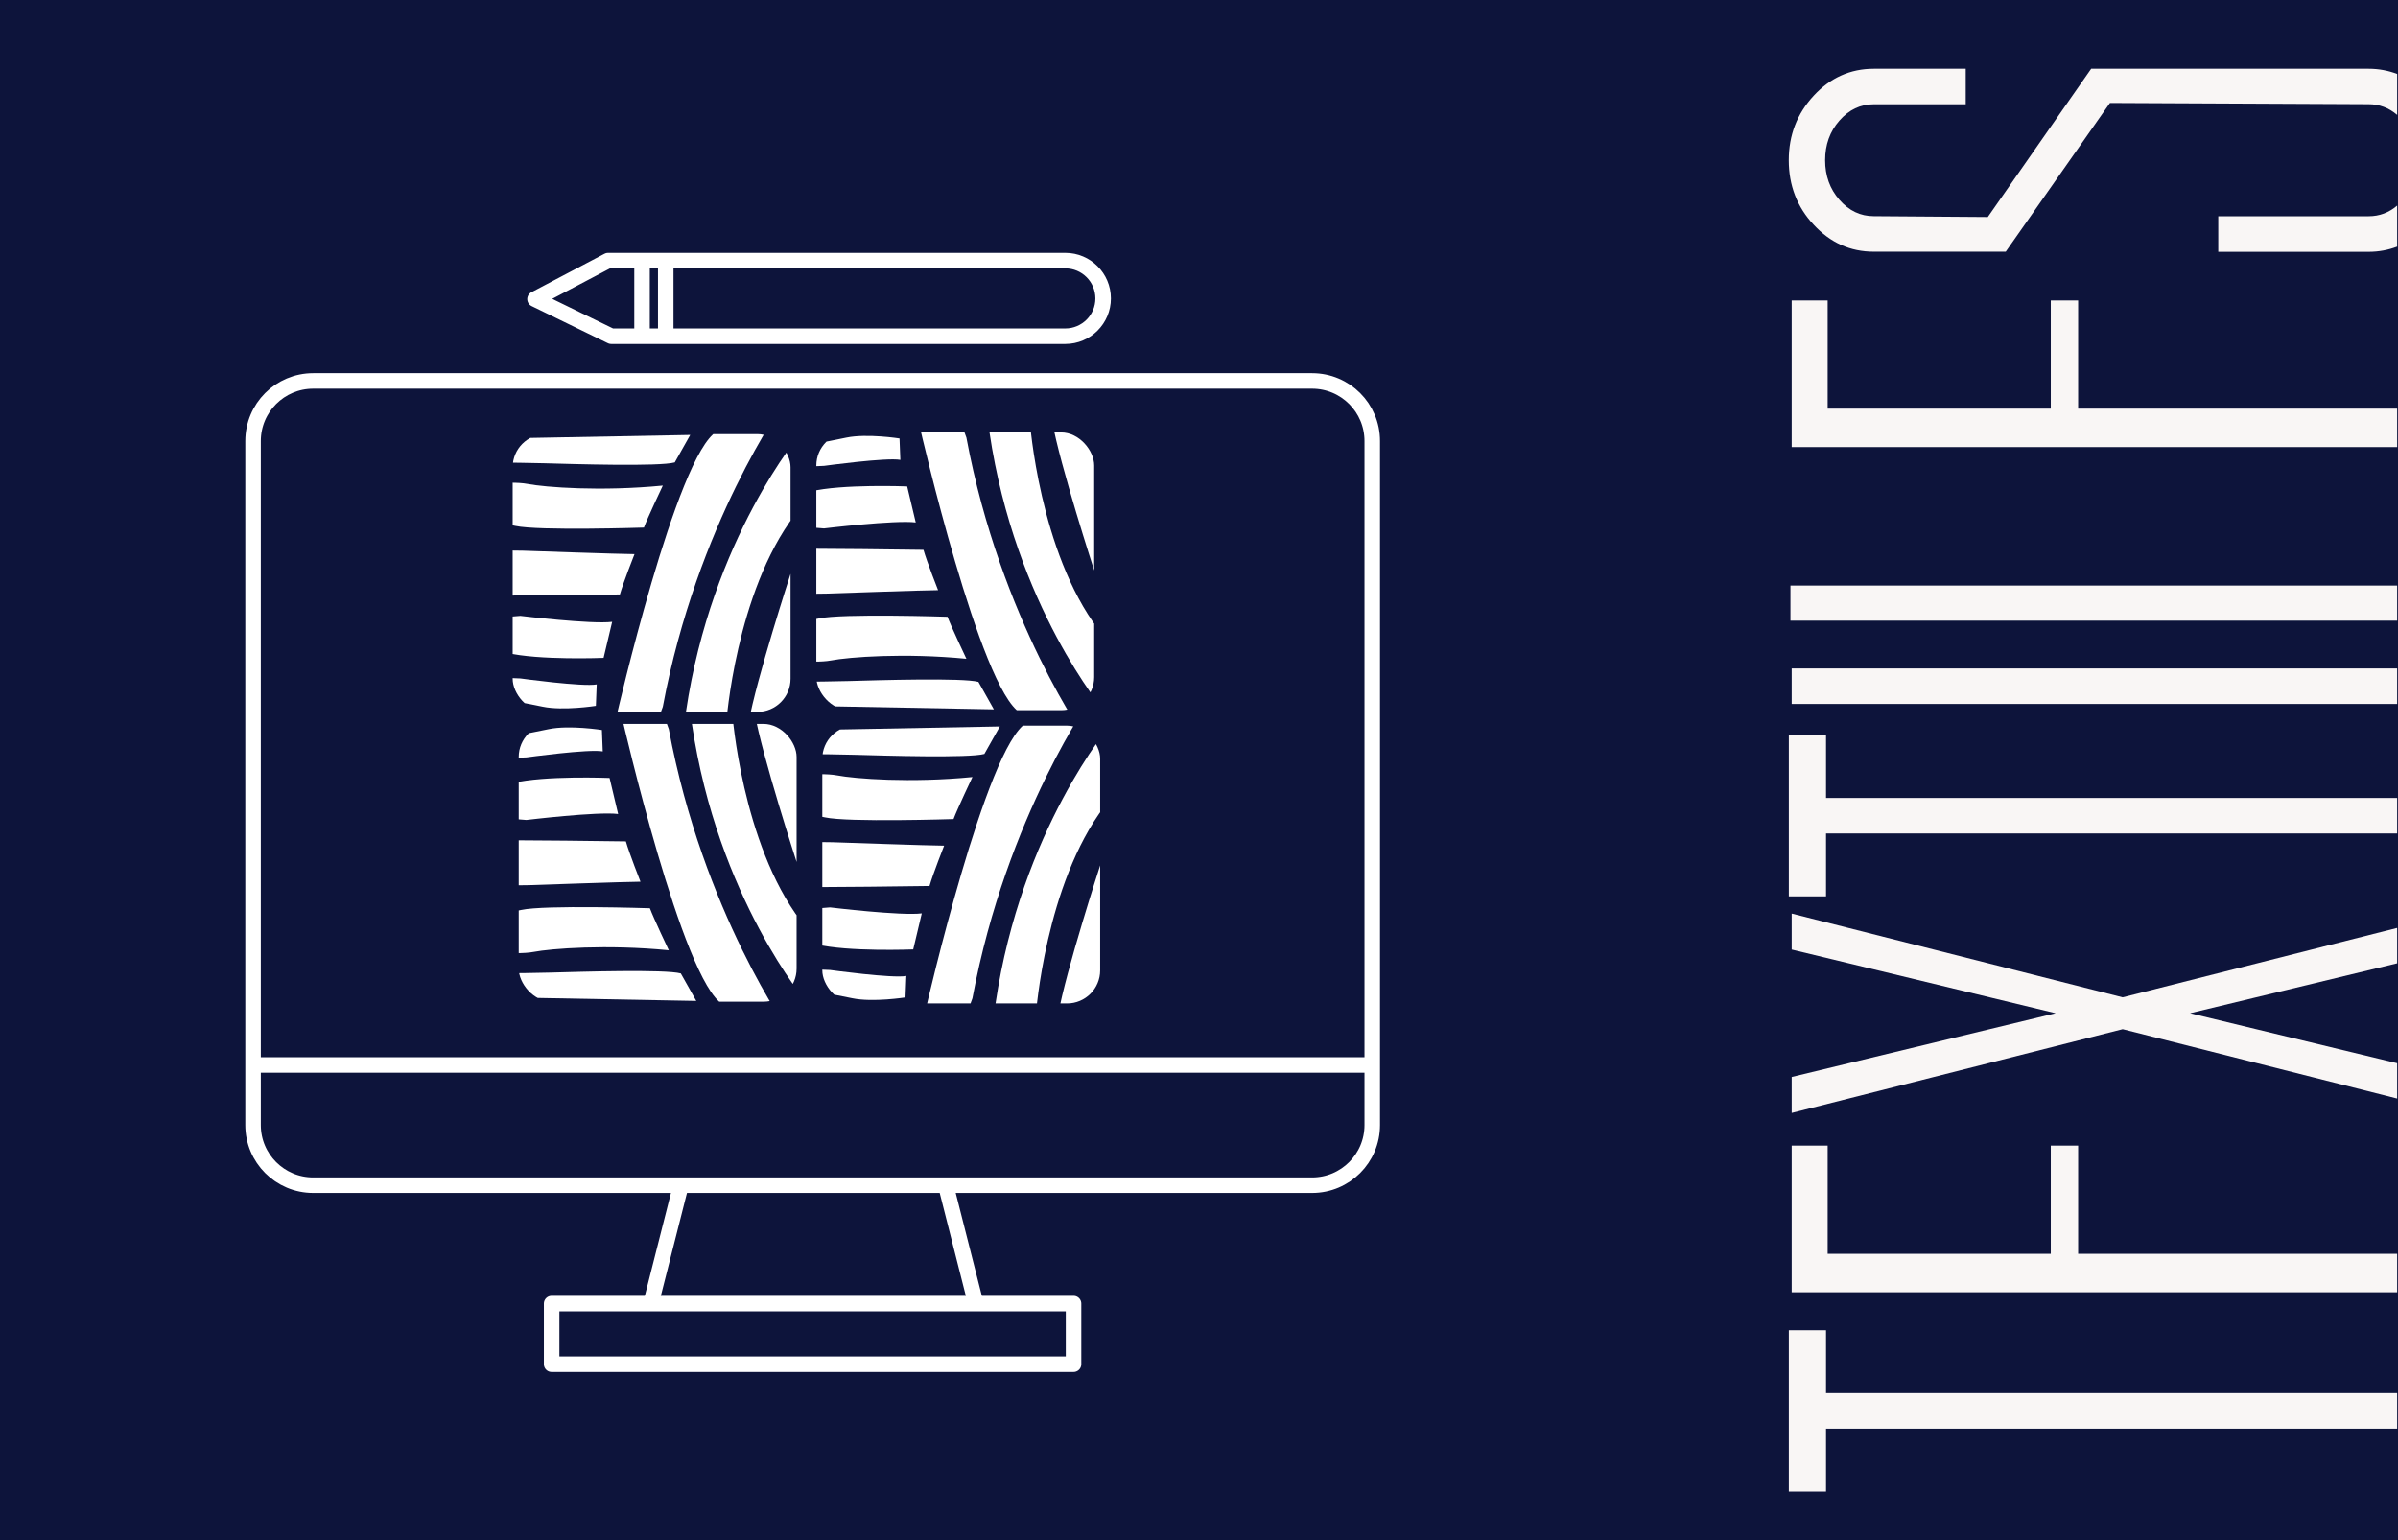 <?xml version="1.0" encoding="UTF-8"?>
<svg id="Layer_1" xmlns="http://www.w3.org/2000/svg" version="1.1" xmlns:xlink="http://www.w3.org/1999/xlink" viewBox="0 0 369.28 237.23">
  <!-- Generator: Adobe Illustrator 29.2.1, SVG Export Plug-In . SVG Version: 2.1.0 Build 116)  -->
  <defs>
    <style>
      .st0 {
        fill: #f9f6f5;
      }

      .st1 {
        stroke: #fff;
        stroke-linejoin: round;
        stroke-width: 2.39px;
      }

      .st1, .st2 {
        fill: none;
      }

      .st3 {
        fill: #fff;
      }

      .st4 {
        fill: #0d143b;
      }

      .st5 {
        clip-path: url(#clippath-1);
      }

      .st6 {
        clip-path: url(#clippath-3);
      }

      .st7 {
        clip-path: url(#clippath-2);
      }

      .st8 {
        clip-path: url(#clippath);
      }
    </style>
    <clipPath id="clippath">
      <rect class="st2" x="78.95" y="66.87" width="42.79" height="42.79" rx="5.1" ry="5.1"/>
    </clipPath>
    <clipPath id="clippath-1">
      <rect class="st2" x="125.71" y="66.61" width="42.79" height="42.79" rx="5.1" ry="5.1"/>
    </clipPath>
    <clipPath id="clippath-2">
      <rect class="st2" x="79.88" y="111.51" width="42.79" height="42.79" rx="5.1" ry="5.1"/>
    </clipPath>
    <clipPath id="clippath-3">
      <rect class="st2" x="126.63" y="111.78" width="42.79" height="42.79" rx="5.1" ry="5.1"/>
    </clipPath>
  </defs>
  <rect class="st4" width="369.28" height="237.23"/>
  <g>
    <path class="st1" d="M82.4,46.07l11.24-5.92h70.42c3.21,0,5.82,2.61,5.82,5.82h0c0,3.21-2.61,5.82-5.82,5.82h-69.93l-11.74-5.72Z"/>
    <line class="st1" x1="98.87" y1="40.15" x2="98.87" y2="51.79"/>
    <line class="st1" x1="102.52" y1="40.15" x2="102.52" y2="51.79"/>
    <path class="st1" d="M202.06,182.57H48.23c-5.11,0-9.26-4.14-9.26-9.26v-105.37c0-5.11,4.14-9.26,9.26-9.26h153.83c5.11,0,9.26,4.14,9.26,9.26v105.37c0,5.11-4.14,9.26-9.26,9.26Z"/>
    <line class="st1" x1="38.97" y1="164.05" x2="211.32" y2="164.05"/>
    <line class="st1" x1="104.86" y1="182.57" x2="100.23" y2="200.81"/>
    <line class="st1" x1="145.64" y1="182.57" x2="150.27" y2="200.81"/>
    <rect class="st1" x="84.95" y="200.81" width="80.37" height="9.34"/>
  </g>
  <g>
    <g class="st8">
      <path class="st3" d="M103.91,71.23l2.38-4.23-35.4.66.79,3.57s7.53,0,12.15.13c4.62.13,17.7.53,20.08-.13Z"/>
      <path class="st3" d="M71.69,74.8s6.74-.79,9.51-.26c2.77.53,11.36,1.19,20.87.26,0,0-2.38,5.02-2.91,6.47,0,0-16.24.53-19.81-.26-3.57-.79-9.11-1.45-9.11-1.45l1.45-4.75Z"/>
      <path class="st3" d="M70.5,84.7l10.04.13s15.19.53,17.17.53c0,0-1.72,4.36-2.25,6.21,0,0-17.83.26-20.87.13s-4.09-7-4.09-7Z"/>
      <path class="st3" d="M73.54,95.4l6.6-.53s10.96,1.32,14.13.92l-1.32,5.55s-10.04.4-14.92-.79c-4.89-1.19-4.49-5.15-4.49-5.15Z"/>
      <path class="st3" d="M77.1,104.38l3.04.13s9.64,1.32,11.75.92l-.13,3.3s-5.02.79-8.19.13c-3.17-.66-8.06-1.58-8.06-1.58l1.58-2.91Z"/>
      <path class="st3" d="M120.69,62.12s-13.34,18.49-18.62,46.75l-.53,1.45h-6.6s9.25-40.28,15.45-43.85l3.04-7.92,7.26,3.57Z"/>
      <path class="st3" d="M123.33,66.74s-13.74,16.11-17.7,42.92l-.13,1.72h6.34s1.45-20.08,10.57-32.09l1.98-4.23-1.06-8.32Z"/>
      <path class="st3" d="M121.74,88.4s-5.28,16.25-6.47,22.98l8.45-1.06-.79-21.13-1.19-.79Z"/>
    </g>
    <g class="st5">
      <path class="st3" d="M150.67,105.04l2.38,4.23-35.4-.66.79-3.57s7.53,0,12.15-.13c4.62-.13,17.7-.53,20.08.13Z"/>
      <path class="st3" d="M118.44,101.48s6.74.79,9.51.26,11.36-1.19,20.87-.26c0,0-2.38-5.02-2.91-6.47,0,0-16.24-.53-19.81.26-3.57.79-9.11,1.45-9.11,1.45l1.45,4.75Z"/>
      <path class="st3" d="M117.25,91.57l10.04-.13s15.19-.53,17.17-.53c0,0-1.72-4.36-2.25-6.21,0,0-17.83-.26-20.87-.13s-4.09,7-4.09,7Z"/>
      <path class="st3" d="M120.29,80.87l6.6.53s10.96-1.32,14.13-.92l-1.32-5.55s-10.04-.4-14.92.79c-4.89,1.19-4.49,5.15-4.49,5.15Z"/>
      <path class="st3" d="M123.86,71.89l3.04-.13s9.64-1.32,11.75-.92l-.13-3.3s-5.02-.79-8.19-.13c-3.17.66-8.06,1.58-8.06,1.58l1.58,2.91Z"/>
      <path class="st3" d="M167.44,114.16s-13.34-18.49-18.62-46.75l-.53-1.45h-6.6s9.25,40.28,15.45,43.85l3.04,7.92,7.26-3.57Z"/>
      <path class="st3" d="M170.08,109.53s-13.74-16.11-17.7-42.92l-.13-1.72h6.34s1.45,20.08,10.57,32.09l1.98,4.23-1.06,8.32Z"/>
      <path class="st3" d="M168.5,87.87s-5.28-16.25-6.47-22.98l8.45,1.06-.79,21.13-1.19.79Z"/>
    </g>
    <g class="st7">
      <path class="st3" d="M104.84,149.95l2.38,4.23-35.4-.66.79-3.57s7.53,0,12.15-.13c4.62-.13,17.7-.53,20.08.13Z"/>
      <path class="st3" d="M72.61,146.38s6.74.79,9.51.26,11.36-1.19,20.87-.26c0,0-2.38-5.02-2.91-6.47,0,0-16.24-.53-19.81.26-3.57.79-9.11,1.45-9.11,1.45l1.45,4.75Z"/>
      <path class="st3" d="M71.42,136.48l10.04-.13s15.19-.53,17.17-.53c0,0-1.72-4.36-2.25-6.21,0,0-17.83-.26-20.87-.13-3.04.13-4.09,7-4.09,7Z"/>
      <path class="st3" d="M74.46,125.78l6.6.53s10.96-1.32,14.13-.92l-1.32-5.55s-10.04-.4-14.92.79c-4.89,1.19-4.49,5.15-4.49,5.15Z"/>
      <path class="st3" d="M78.03,116.8l3.04-.13s9.64-1.32,11.75-.92l-.13-3.3s-5.02-.79-8.19-.13c-3.17.66-8.06,1.58-8.06,1.58l1.58,2.91Z"/>
      <path class="st3" d="M121.61,159.06s-13.34-18.49-18.62-46.75l-.53-1.45h-6.6s9.25,40.28,15.45,43.85l3.04,7.92,7.26-3.57Z"/>
      <path class="st3" d="M124.25,154.44s-13.74-16.11-17.7-42.92l-.13-1.72h6.34s1.45,20.08,10.57,32.09l1.98,4.23-1.06,8.32Z"/>
      <path class="st3" d="M122.67,132.78s-5.28-16.25-6.47-22.98l8.45,1.06-.79,21.13-1.19.79Z"/>
    </g>
    <g class="st6">
      <path class="st3" d="M151.59,116.14l2.38-4.23-35.4.66.79,3.57s7.53,0,12.15.13c4.62.13,17.7.53,20.08-.13Z"/>
      <path class="st3" d="M119.37,119.7s6.74-.79,9.51-.26c2.77.53,11.36,1.19,20.87.26,0,0-2.38,5.02-2.91,6.47,0,0-16.24.53-19.81-.26-3.57-.79-9.11-1.45-9.11-1.45l1.45-4.75Z"/>
      <path class="st3" d="M118.18,129.61l10.04.13s15.19.53,17.17.53c0,0-1.72,4.36-2.25,6.21,0,0-17.83.26-20.87.13-3.04-.13-4.09-7-4.09-7Z"/>
      <path class="st3" d="M121.22,140.31l6.6-.53s10.96,1.32,14.13.92l-1.32,5.55s-10.04.4-14.92-.79c-4.89-1.19-4.49-5.15-4.49-5.15Z"/>
      <path class="st3" d="M124.78,149.29l3.04.13s9.64,1.32,11.75.92l-.13,3.3s-5.02.79-8.19.13-8.06-1.58-8.06-1.58l1.58-2.91Z"/>
      <path class="st3" d="M168.37,107.02s-13.34,18.49-18.62,46.75l-.53,1.45h-6.6s9.25-40.28,15.45-43.85l3.04-7.92,7.26,3.57Z"/>
      <path class="st3" d="M171.01,111.65s-13.74,16.11-17.7,42.92l-.13,1.72h6.34s1.45-20.08,10.57-32.09l1.98-4.23-1.06-8.32Z"/>
      <path class="st3" d="M169.42,133.31s-5.28,16.25-6.47,22.98l8.45-1.06-.79-21.13-1.19-.79Z"/>
    </g>
  </g>
  <g>
    <path class="st0" d="M369.15,31.67c-1.27,1.09-2.73,1.64-4.39,1.64h-23.16v5.48h23.16c1.56,0,3.02-.28,4.39-.8v-6.32Z"/>
    <path class="st0" d="M369.15,17.71v-6.32c-1.37-.52-2.83-.8-4.39-.8h-42.73l-15.92,22.84-17.56-.13c-2.05,0-3.82-.84-5.29-2.52-1.47-1.68-2.2-3.71-2.2-6.1s.73-4.43,2.2-6.1c1.47-1.68,3.23-2.52,5.29-2.52h14.16v-5.47h-14.16c-3.61,0-6.69,1.38-9.25,4.15s-3.84,6.08-3.84,9.94,1.28,7.22,3.84,9.94c2.56,2.77,5.64,4.15,9.25,4.15h20.32l16.05-22.91,39.83.19c1.65,0,3.11.55,4.39,1.64Z"/>
  </g>
  <polygon class="st0" points="369.15 62.95 320.02 62.95 320.02 46.28 315.81 46.28 315.81 62.95 281.45 62.95 281.45 46.28 275.91 46.28 275.91 68.87 369.15 68.87 369.15 62.95"/>
  <rect class="st0" x="275.72" y="90.2" width="93.43" height="5.41"/>
  <rect class="st0" x="275.91" y="102.97" width="93.24" height="5.47"/>
  <polygon class="st0" points="369.15 122.92 281.2 122.92 281.2 113.23 275.47 113.23 275.47 138.08 281.2 138.08 281.2 128.39 369.15 128.39 369.15 122.92"/>
  <polygon class="st0" points="369.15 163.78 337.26 156.08 369.15 148.39 369.15 142.94 326.88 153.63 275.91 140.73 275.91 146.27 316.56 156.08 275.91 165.9 275.91 171.44 326.88 158.54 369.15 169.22 369.15 163.78"/>
  <polygon class="st0" points="369.15 193.14 320.02 193.14 320.02 176.47 315.81 176.47 315.81 193.14 281.45 193.14 281.45 176.47 275.91 176.47 275.91 199.06 369.15 199.06 369.15 193.14"/>
  <polygon class="st0" points="369.15 214.6 281.2 214.6 281.2 204.91 275.47 204.91 275.47 229.77 281.2 229.77 281.2 220.08 369.15 220.08 369.15 214.6"/>
</svg>
